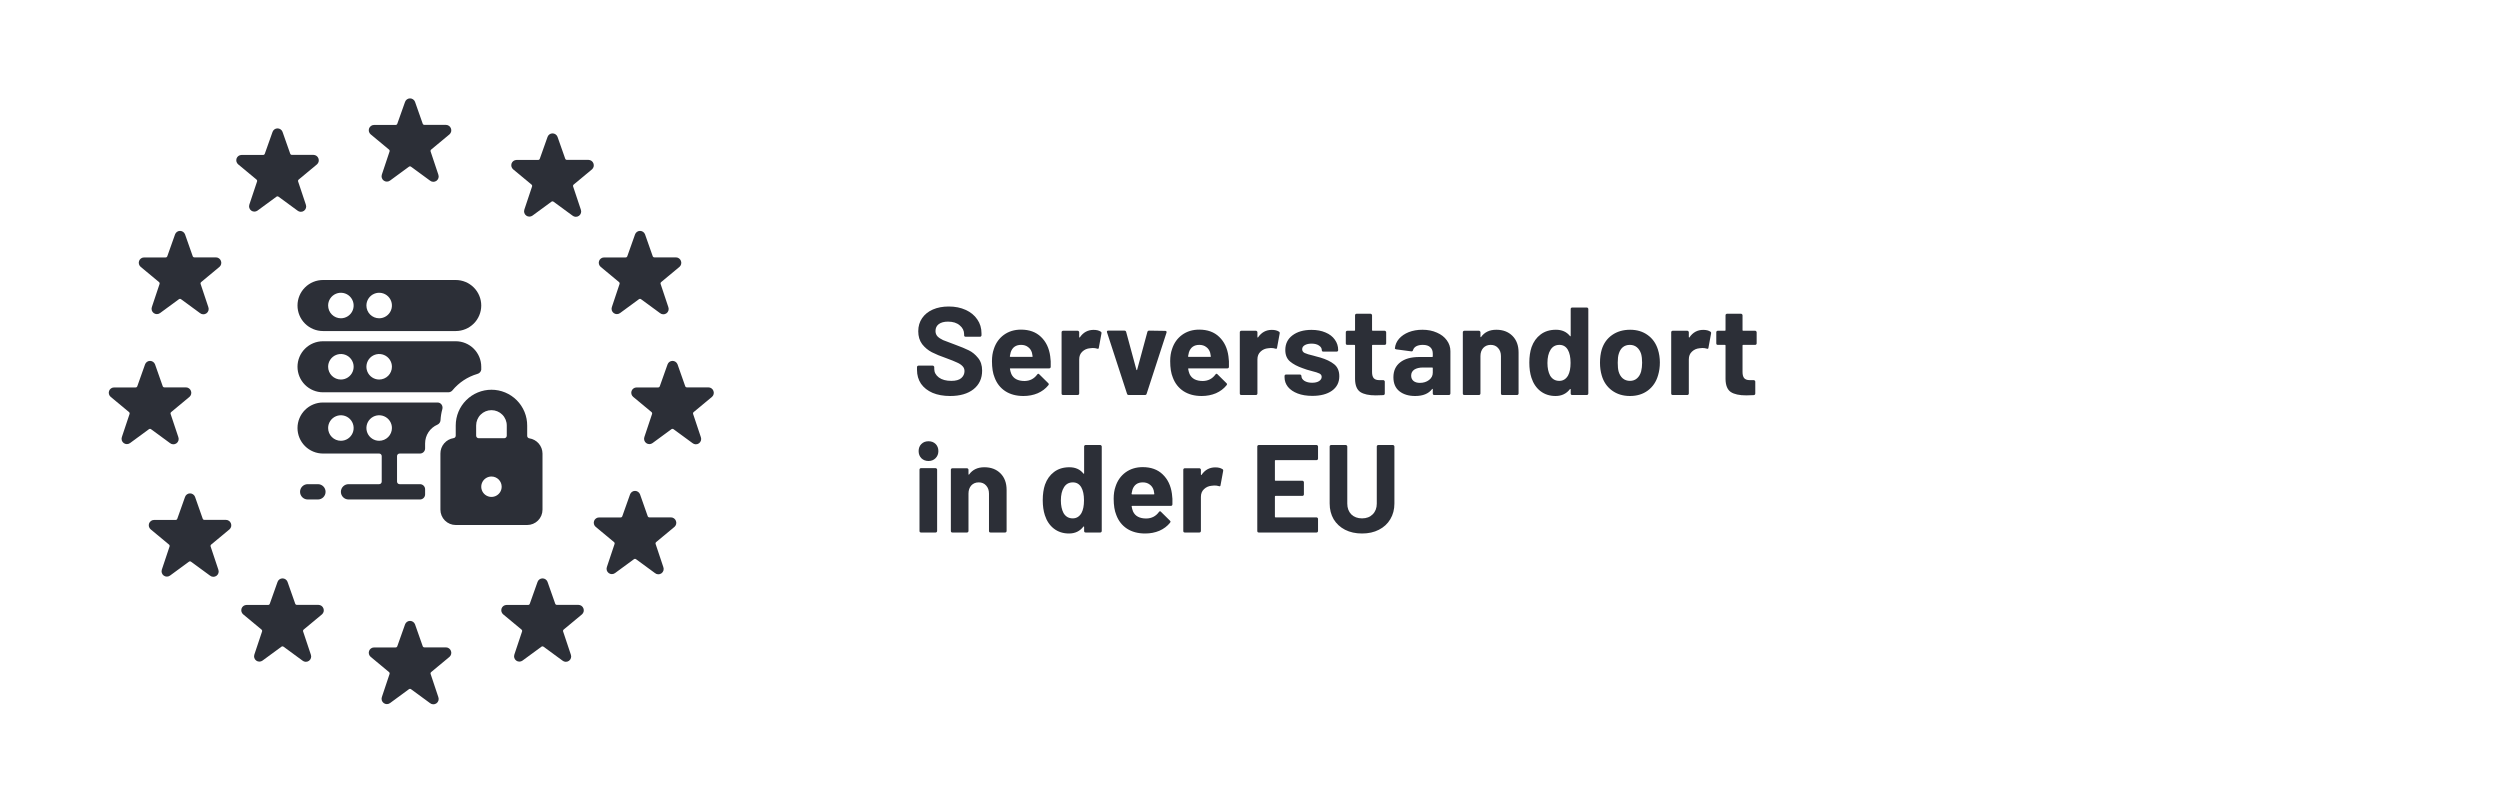 <?xml version="1.0" encoding="UTF-8"?>
<svg xmlns="http://www.w3.org/2000/svg" width="1000" height="322" viewBox="0 0 1000 322" fill="none">
  <rect width="1000" height="322" fill="white"></rect>
  <path d="M380.05 158.4C377.383 158.4 375.05 157.983 373.05 157.15C371.05 156.283 369.5 155.067 368.4 153.5C367.333 151.9 366.8 150.05 366.8 147.95V146.85C366.8 146.683 366.85 146.55 366.95 146.45C367.083 146.317 367.233 146.25 367.4 146.25H373.1C373.267 146.25 373.4 146.317 373.5 146.45C373.633 146.55 373.7 146.683 373.7 146.85V147.6C373.7 148.933 374.317 150.067 375.55 151C376.783 151.9 378.45 152.35 380.55 152.35C382.317 152.35 383.633 151.983 384.5 151.25C385.367 150.483 385.8 149.55 385.8 148.45C385.8 147.65 385.533 146.983 385 146.45C384.467 145.883 383.733 145.4 382.8 145C381.9 144.567 380.45 143.983 378.45 143.25C376.217 142.483 374.317 141.7 372.75 140.9C371.217 140.1 369.917 139.017 368.85 137.65C367.817 136.25 367.3 134.533 367.3 132.5C367.3 130.5 367.817 128.75 368.85 127.25C369.883 125.75 371.317 124.6 373.15 123.8C374.983 123 377.1 122.6 379.5 122.6C382.033 122.6 384.283 123.05 386.25 123.95C388.25 124.85 389.8 126.117 390.9 127.75C392.033 129.35 392.6 131.217 392.6 133.35V134.1C392.6 134.267 392.533 134.417 392.4 134.55C392.3 134.65 392.167 134.7 392 134.7H386.25C386.083 134.7 385.933 134.65 385.8 134.55C385.7 134.417 385.65 134.267 385.65 134.1V133.7C385.65 132.3 385.067 131.117 383.9 130.15C382.767 129.15 381.2 128.65 379.2 128.65C377.633 128.65 376.4 128.983 375.5 129.65C374.633 130.317 374.2 131.233 374.2 132.4C374.2 133.233 374.45 133.933 374.95 134.5C375.483 135.067 376.25 135.583 377.25 136.05C378.283 136.483 379.867 137.083 382 137.85C384.367 138.717 386.217 139.483 387.55 140.15C388.917 140.817 390.133 141.817 391.2 143.15C392.3 144.45 392.85 146.15 392.85 148.25C392.85 151.383 391.7 153.867 389.4 155.7C387.1 157.5 383.983 158.4 380.05 158.4ZM420.086 142.5C420.286 143.767 420.353 145.183 420.286 146.75C420.253 147.15 420.036 147.35 419.636 147.35H404.186C403.986 147.35 403.92 147.433 403.986 147.6C404.086 148.267 404.27 148.933 404.536 149.6C405.403 151.467 407.17 152.4 409.836 152.4C411.97 152.367 413.653 151.5 414.886 149.8C415.02 149.6 415.17 149.5 415.336 149.5C415.436 149.5 415.553 149.567 415.686 149.7L419.286 153.25C419.453 153.417 419.536 153.567 419.536 153.7C419.536 153.767 419.47 153.9 419.336 154.1C418.236 155.467 416.82 156.533 415.086 157.3C413.353 158.033 411.453 158.4 409.386 158.4C406.52 158.4 404.086 157.75 402.086 156.45C400.12 155.15 398.703 153.333 397.836 151C397.136 149.333 396.786 147.15 396.786 144.45C396.786 142.617 397.036 141 397.536 139.6C398.303 137.233 399.636 135.35 401.536 133.95C403.47 132.55 405.753 131.85 408.386 131.85C411.72 131.85 414.386 132.817 416.386 134.75C418.42 136.683 419.653 139.267 420.086 142.5ZM408.436 137.95C406.336 137.95 404.953 138.933 404.286 140.9C404.153 141.333 404.036 141.867 403.936 142.5C403.936 142.667 404.02 142.75 404.186 142.75H412.836C413.036 142.75 413.103 142.667 413.036 142.5C412.87 141.533 412.786 141.067 412.786 141.1C412.486 140.1 411.953 139.333 411.186 138.8C410.453 138.233 409.536 137.95 408.436 137.95ZM437.431 131.95C438.631 131.95 439.581 132.183 440.281 132.65C440.548 132.783 440.648 133.033 440.581 133.4L439.531 139.1C439.498 139.5 439.265 139.617 438.831 139.45C438.331 139.283 437.748 139.2 437.081 139.2C436.815 139.2 436.448 139.233 435.981 139.3C434.781 139.4 433.765 139.85 432.931 140.65C432.098 141.417 431.681 142.45 431.681 143.75V157.4C431.681 157.567 431.615 157.717 431.481 157.85C431.381 157.95 431.248 158 431.081 158H425.231C425.065 158 424.915 157.95 424.781 157.85C424.681 157.717 424.631 157.567 424.631 157.4V132.9C424.631 132.733 424.681 132.6 424.781 132.5C424.915 132.367 425.065 132.3 425.231 132.3H431.081C431.248 132.3 431.381 132.367 431.481 132.5C431.615 132.6 431.681 132.733 431.681 132.9V134.8C431.681 134.9 431.715 134.967 431.781 135C431.848 135.033 431.898 135.017 431.931 134.95C433.298 132.95 435.131 131.95 437.431 131.95ZM451.459 158C451.126 158 450.909 157.833 450.809 157.5L442.809 132.95C442.776 132.883 442.759 132.8 442.759 132.7C442.759 132.4 442.942 132.25 443.309 132.25H449.759C450.126 132.25 450.359 132.417 450.459 132.75L454.559 147.9C454.592 148 454.642 148.05 454.709 148.05C454.776 148.05 454.826 148 454.859 147.9L458.959 132.75C459.059 132.417 459.292 132.25 459.659 132.25L466.109 132.35C466.309 132.35 466.459 132.417 466.559 132.55C466.659 132.65 466.676 132.817 466.609 133.05L458.659 157.5C458.559 157.833 458.342 158 458.009 158H451.459ZM491.375 142.5C491.575 143.767 491.642 145.183 491.575 146.75C491.542 147.15 491.325 147.35 490.925 147.35H475.475C475.275 147.35 475.209 147.433 475.275 147.6C475.375 148.267 475.559 148.933 475.825 149.6C476.692 151.467 478.459 152.4 481.125 152.4C483.259 152.367 484.942 151.5 486.175 149.8C486.309 149.6 486.459 149.5 486.625 149.5C486.725 149.5 486.842 149.567 486.975 149.7L490.575 153.25C490.742 153.417 490.825 153.567 490.825 153.7C490.825 153.767 490.759 153.9 490.625 154.1C489.525 155.467 488.109 156.533 486.375 157.3C484.642 158.033 482.742 158.4 480.675 158.4C477.809 158.4 475.375 157.75 473.375 156.45C471.409 155.15 469.992 153.333 469.125 151C468.425 149.333 468.075 147.15 468.075 144.45C468.075 142.617 468.325 141 468.825 139.6C469.592 137.233 470.925 135.35 472.825 133.95C474.759 132.55 477.042 131.85 479.675 131.85C483.009 131.85 485.675 132.817 487.675 134.75C489.709 136.683 490.942 139.267 491.375 142.5ZM479.725 137.95C477.625 137.95 476.242 138.933 475.575 140.9C475.442 141.333 475.325 141.867 475.225 142.5C475.225 142.667 475.309 142.75 475.475 142.75H484.125C484.325 142.75 484.392 142.667 484.325 142.5C484.159 141.533 484.075 141.067 484.075 141.1C483.775 140.1 483.242 139.333 482.475 138.8C481.742 138.233 480.825 137.95 479.725 137.95ZM508.72 131.95C509.92 131.95 510.87 132.183 511.57 132.65C511.837 132.783 511.937 133.033 511.87 133.4L510.82 139.1C510.787 139.5 510.554 139.617 510.12 139.45C509.62 139.283 509.037 139.2 508.37 139.2C508.104 139.2 507.737 139.233 507.27 139.3C506.07 139.4 505.054 139.85 504.22 140.65C503.387 141.417 502.97 142.45 502.97 143.75V157.4C502.97 157.567 502.904 157.717 502.77 157.85C502.67 157.95 502.537 158 502.37 158H496.52C496.354 158 496.204 157.95 496.07 157.85C495.97 157.717 495.92 157.567 495.92 157.4V132.9C495.92 132.733 495.97 132.6 496.07 132.5C496.204 132.367 496.354 132.3 496.52 132.3H502.37C502.537 132.3 502.67 132.367 502.77 132.5C502.904 132.6 502.97 132.733 502.97 132.9V134.8C502.97 134.9 503.004 134.967 503.07 135C503.137 135.033 503.187 135.017 503.22 134.95C504.587 132.95 506.42 131.95 508.72 131.95ZM524.92 158.35C522.687 158.35 520.737 158.033 519.07 157.4C517.404 156.767 516.104 155.883 515.17 154.75C514.27 153.617 513.82 152.333 513.82 150.9V150.4C513.82 150.233 513.87 150.1 513.97 150C514.104 149.867 514.254 149.8 514.42 149.8H519.97C520.137 149.8 520.27 149.867 520.37 150C520.504 150.1 520.57 150.233 520.57 150.4V150.45C520.57 151.183 520.97 151.817 521.77 152.35C522.604 152.85 523.637 153.1 524.87 153.1C526.004 153.1 526.92 152.883 527.62 152.45C528.32 151.983 528.67 151.417 528.67 150.75C528.67 150.15 528.37 149.7 527.77 149.4C527.17 149.1 526.187 148.783 524.82 148.45C523.254 148.05 522.02 147.667 521.12 147.3C518.987 146.567 517.287 145.667 516.02 144.6C514.754 143.533 514.12 142 514.12 140C514.12 137.533 515.07 135.583 516.97 134.15C518.904 132.683 521.454 131.95 524.62 131.95C526.754 131.95 528.62 132.3 530.22 133C531.82 133.667 533.054 134.617 533.92 135.85C534.82 137.083 535.27 138.483 535.27 140.05C535.27 140.217 535.204 140.367 535.07 140.5C534.97 140.6 534.837 140.65 534.67 140.65H529.32C529.154 140.65 529.004 140.6 528.87 140.5C528.77 140.367 528.72 140.217 528.72 140.05C528.72 139.317 528.337 138.7 527.57 138.2C526.837 137.7 525.854 137.45 524.62 137.45C523.52 137.45 522.62 137.65 521.92 138.05C521.22 138.45 520.87 139 520.87 139.7C520.87 140.367 521.204 140.867 521.87 141.2C522.57 141.533 523.72 141.883 525.32 142.25C525.687 142.35 526.104 142.467 526.57 142.6C527.037 142.7 527.537 142.833 528.07 143C530.437 143.7 532.304 144.6 533.67 145.7C535.037 146.8 535.72 148.4 535.72 150.5C535.72 152.967 534.737 154.9 532.77 156.3C530.837 157.667 528.22 158.35 524.92 158.35ZM554.469 137.35C554.469 137.517 554.402 137.667 554.269 137.8C554.169 137.9 554.036 137.95 553.869 137.95H549.069C548.902 137.95 548.819 138.033 548.819 138.2V148.8C548.819 149.9 549.036 150.717 549.469 151.25C549.936 151.783 550.669 152.05 551.669 152.05H553.319C553.486 152.05 553.619 152.117 553.719 152.25C553.852 152.35 553.919 152.483 553.919 152.65V157.4C553.919 157.767 553.719 157.983 553.319 158.05C551.919 158.117 550.919 158.15 550.319 158.15C547.552 158.15 545.486 157.7 544.119 156.8C542.752 155.867 542.052 154.133 542.019 151.6V138.2C542.019 138.033 541.936 137.95 541.769 137.95H538.919C538.752 137.95 538.602 137.9 538.469 137.8C538.369 137.667 538.319 137.517 538.319 137.35V132.9C538.319 132.733 538.369 132.6 538.469 132.5C538.602 132.367 538.752 132.3 538.919 132.3H541.769C541.936 132.3 542.019 132.217 542.019 132.05V126.1C542.019 125.933 542.069 125.8 542.169 125.7C542.302 125.567 542.452 125.5 542.619 125.5H548.219C548.386 125.5 548.519 125.567 548.619 125.7C548.752 125.8 548.819 125.933 548.819 126.1V132.05C548.819 132.217 548.902 132.3 549.069 132.3H553.869C554.036 132.3 554.169 132.367 554.269 132.5C554.402 132.6 554.469 132.733 554.469 132.9V137.35ZM568.963 131.9C571.13 131.9 573.063 132.283 574.763 133.05C576.463 133.783 577.78 134.8 578.713 136.1C579.68 137.4 580.163 138.85 580.163 140.45V157.4C580.163 157.567 580.097 157.717 579.963 157.85C579.863 157.95 579.73 158 579.563 158H573.713C573.547 158 573.397 157.95 573.263 157.85C573.163 157.717 573.113 157.567 573.113 157.4V155.75C573.113 155.65 573.08 155.583 573.013 155.55C572.947 155.517 572.88 155.55 572.813 155.65C571.413 157.483 569.163 158.4 566.063 158.4C563.463 158.4 561.363 157.767 559.763 156.5C558.163 155.233 557.363 153.367 557.363 150.9C557.363 148.333 558.263 146.35 560.063 144.95C561.863 143.517 564.43 142.8 567.763 142.8H572.863C573.03 142.8 573.113 142.717 573.113 142.55V141.45C573.113 140.35 572.78 139.5 572.113 138.9C571.447 138.267 570.447 137.95 569.113 137.95C568.08 137.95 567.213 138.133 566.513 138.5C565.847 138.867 565.413 139.383 565.213 140.05C565.113 140.417 564.897 140.583 564.563 140.55L558.513 139.75C558.113 139.683 557.93 139.533 557.963 139.3C558.097 137.9 558.647 136.633 559.613 135.5C560.613 134.367 561.913 133.483 563.513 132.85C565.147 132.217 566.963 131.9 568.963 131.9ZM567.963 153.15C569.397 153.15 570.613 152.767 571.613 152C572.613 151.233 573.113 150.25 573.113 149.05V147.25C573.113 147.083 573.03 147 572.863 147H569.263C567.763 147 566.58 147.283 565.713 147.85C564.88 148.417 564.463 149.217 564.463 150.25C564.463 151.15 564.78 151.867 565.413 152.4C566.047 152.9 566.897 153.15 567.963 153.15ZM598.529 131.9C601.196 131.9 603.346 132.717 604.979 134.35C606.613 135.983 607.429 138.2 607.429 141V157.4C607.429 157.567 607.363 157.717 607.229 157.85C607.129 157.95 606.996 158 606.829 158H600.979C600.813 158 600.663 157.95 600.529 157.85C600.429 157.717 600.379 157.567 600.379 157.4V142.45C600.379 141.117 599.996 140.033 599.229 139.2C598.496 138.367 597.513 137.95 596.279 137.95C595.046 137.95 594.046 138.367 593.279 139.2C592.546 140.033 592.179 141.117 592.179 142.45V157.4C592.179 157.567 592.113 157.717 591.979 157.85C591.879 157.95 591.746 158 591.579 158H585.729C585.563 158 585.413 157.95 585.279 157.85C585.179 157.717 585.129 157.567 585.129 157.4V132.9C585.129 132.733 585.179 132.6 585.279 132.5C585.413 132.367 585.563 132.3 585.729 132.3H591.579C591.746 132.3 591.879 132.367 591.979 132.5C592.113 132.6 592.179 132.733 592.179 132.9V134.65C592.179 134.75 592.213 134.817 592.279 134.85C592.346 134.883 592.396 134.867 592.429 134.8C593.796 132.867 595.829 131.9 598.529 131.9ZM628.277 123.6C628.277 123.433 628.327 123.3 628.427 123.2C628.56 123.067 628.71 123 628.877 123H634.727C634.893 123 635.027 123.067 635.127 123.2C635.26 123.3 635.327 123.433 635.327 123.6V157.4C635.327 157.567 635.26 157.717 635.127 157.85C635.027 157.95 634.893 158 634.727 158H628.877C628.71 158 628.56 157.95 628.427 157.85C628.327 157.717 628.277 157.567 628.277 157.4V155.75C628.277 155.65 628.243 155.6 628.177 155.6C628.11 155.567 628.043 155.583 627.977 155.65C626.577 157.483 624.66 158.4 622.227 158.4C619.893 158.4 617.877 157.75 616.177 156.45C614.51 155.15 613.31 153.367 612.577 151.1C612.01 149.367 611.727 147.35 611.727 145.05C611.727 142.683 612.027 140.617 612.627 138.85C613.393 136.717 614.593 135.033 616.227 133.8C617.893 132.533 619.943 131.9 622.377 131.9C624.777 131.9 626.643 132.733 627.977 134.4C628.043 134.5 628.11 134.533 628.177 134.5C628.243 134.467 628.277 134.4 628.277 134.3V123.6ZM627.227 150.2C627.893 148.967 628.227 147.283 628.227 145.15C628.227 142.917 627.86 141.167 627.127 139.9C626.36 138.6 625.243 137.95 623.777 137.95C622.21 137.95 621.027 138.6 620.227 139.9C619.393 141.2 618.977 142.967 618.977 145.2C618.977 147.2 619.327 148.867 620.027 150.2C620.86 151.633 622.093 152.35 623.727 152.35C625.227 152.35 626.393 151.633 627.227 150.2ZM651.997 158.4C649.197 158.4 646.797 157.667 644.797 156.2C642.797 154.733 641.43 152.733 640.697 150.2C640.23 148.633 639.997 146.933 639.997 145.1C639.997 143.133 640.23 141.367 640.697 139.8C641.464 137.333 642.847 135.4 644.847 134C646.847 132.6 649.247 131.9 652.047 131.9C654.78 131.9 657.114 132.6 659.047 134C660.98 135.367 662.347 137.283 663.147 139.75C663.68 141.417 663.947 143.167 663.947 145C663.947 146.8 663.714 148.483 663.247 150.05C662.514 152.65 661.147 154.7 659.147 156.2C657.18 157.667 654.797 158.4 651.997 158.4ZM651.997 152.35C653.097 152.35 654.03 152.017 654.797 151.35C655.564 150.683 656.114 149.767 656.447 148.6C656.714 147.533 656.847 146.367 656.847 145.1C656.847 143.7 656.714 142.517 656.447 141.55C656.08 140.417 655.514 139.533 654.747 138.9C653.98 138.267 653.047 137.95 651.947 137.95C650.814 137.95 649.864 138.267 649.097 138.9C648.364 139.533 647.83 140.417 647.497 141.55C647.23 142.35 647.097 143.533 647.097 145.1C647.097 146.6 647.214 147.767 647.447 148.6C647.78 149.767 648.33 150.683 649.097 151.35C649.897 152.017 650.864 152.35 651.997 152.35ZM681.279 131.95C682.479 131.95 683.429 132.183 684.129 132.65C684.396 132.783 684.496 133.033 684.429 133.4L683.379 139.1C683.346 139.5 683.112 139.617 682.679 139.45C682.179 139.283 681.596 139.2 680.929 139.2C680.662 139.2 680.296 139.233 679.829 139.3C678.629 139.4 677.612 139.85 676.779 140.65C675.946 141.417 675.529 142.45 675.529 143.75V157.4C675.529 157.567 675.462 157.717 675.329 157.85C675.229 157.95 675.096 158 674.929 158H669.079C668.912 158 668.762 157.95 668.629 157.85C668.529 157.717 668.479 157.567 668.479 157.4V132.9C668.479 132.733 668.529 132.6 668.629 132.5C668.762 132.367 668.912 132.3 669.079 132.3H674.929C675.096 132.3 675.229 132.367 675.329 132.5C675.462 132.6 675.529 132.733 675.529 132.9V134.8C675.529 134.9 675.562 134.967 675.629 135C675.696 135.033 675.746 135.017 675.779 134.95C677.146 132.95 678.979 131.95 681.279 131.95ZM702.663 137.35C702.663 137.517 702.596 137.667 702.463 137.8C702.363 137.9 702.229 137.95 702.063 137.95H697.263C697.096 137.95 697.013 138.033 697.013 138.2V148.8C697.013 149.9 697.229 150.717 697.663 151.25C698.129 151.783 698.863 152.05 699.863 152.05H701.513C701.679 152.05 701.813 152.117 701.913 152.25C702.046 152.35 702.113 152.483 702.113 152.65V157.4C702.113 157.767 701.913 157.983 701.513 158.05C700.113 158.117 699.113 158.15 698.512 158.15C695.746 158.15 693.679 157.7 692.313 156.8C690.946 155.867 690.246 154.133 690.213 151.6V138.2C690.213 138.033 690.129 137.95 689.963 137.95H687.113C686.946 137.95 686.796 137.9 686.663 137.8C686.563 137.667 686.513 137.517 686.513 137.35V132.9C686.513 132.733 686.563 132.6 686.663 132.5C686.796 132.367 686.946 132.3 687.113 132.3H689.963C690.129 132.3 690.213 132.217 690.213 132.05V126.1C690.213 125.933 690.263 125.8 690.363 125.7C690.496 125.567 690.646 125.5 690.813 125.5H696.413C696.579 125.5 696.713 125.567 696.813 125.7C696.946 125.8 697.013 125.933 697.013 126.1V132.05C697.013 132.217 697.096 132.3 697.263 132.3H702.063C702.229 132.3 702.363 132.367 702.463 132.5C702.596 132.6 702.663 132.733 702.663 132.9V137.35ZM371.4 184.4C370.267 184.4 369.317 184.033 368.55 183.3C367.817 182.533 367.45 181.583 367.45 180.45C367.45 179.283 367.817 178.333 368.55 177.6C369.283 176.867 370.233 176.5 371.4 176.5C372.567 176.5 373.517 176.867 374.25 177.6C374.983 178.333 375.35 179.283 375.35 180.45C375.35 181.583 374.967 182.533 374.2 183.3C373.467 184.033 372.533 184.4 371.4 184.4ZM368.4 213C368.233 213 368.083 212.95 367.95 212.85C367.85 212.717 367.8 212.567 367.8 212.4V187.85C367.8 187.683 367.85 187.55 367.95 187.45C368.083 187.317 368.233 187.25 368.4 187.25H374.25C374.417 187.25 374.55 187.317 374.65 187.45C374.783 187.55 374.85 187.683 374.85 187.85V212.4C374.85 212.567 374.783 212.717 374.65 212.85C374.55 212.95 374.417 213 374.25 213H368.4ZM393.744 186.9C396.411 186.9 398.561 187.717 400.194 189.35C401.827 190.983 402.644 193.2 402.644 196V212.4C402.644 212.567 402.577 212.717 402.444 212.85C402.344 212.95 402.211 213 402.044 213H396.194C396.027 213 395.877 212.95 395.744 212.85C395.644 212.717 395.594 212.567 395.594 212.4V197.45C395.594 196.117 395.211 195.033 394.444 194.2C393.711 193.367 392.727 192.95 391.494 192.95C390.261 192.95 389.261 193.367 388.494 194.2C387.761 195.033 387.394 196.117 387.394 197.45V212.4C387.394 212.567 387.327 212.717 387.194 212.85C387.094 212.95 386.961 213 386.794 213H380.944C380.777 213 380.627 212.95 380.494 212.85C380.394 212.717 380.344 212.567 380.344 212.4V187.9C380.344 187.733 380.394 187.6 380.494 187.5C380.627 187.367 380.777 187.3 380.944 187.3H386.794C386.961 187.3 387.094 187.367 387.194 187.5C387.327 187.6 387.394 187.733 387.394 187.9V189.65C387.394 189.75 387.427 189.817 387.494 189.85C387.561 189.883 387.611 189.867 387.644 189.8C389.011 187.867 391.044 186.9 393.744 186.9ZM433.648 178.6C433.648 178.433 433.698 178.3 433.798 178.2C433.931 178.067 434.081 178 434.248 178H440.098C440.264 178 440.398 178.067 440.498 178.2C440.631 178.3 440.698 178.433 440.698 178.6V212.4C440.698 212.567 440.631 212.717 440.498 212.85C440.398 212.95 440.264 213 440.098 213H434.248C434.081 213 433.931 212.95 433.798 212.85C433.698 212.717 433.648 212.567 433.648 212.4V210.75C433.648 210.65 433.614 210.6 433.548 210.6C433.481 210.567 433.414 210.583 433.348 210.65C431.948 212.483 430.031 213.4 427.598 213.4C425.264 213.4 423.248 212.75 421.548 211.45C419.881 210.15 418.681 208.367 417.948 206.1C417.381 204.367 417.098 202.35 417.098 200.05C417.098 197.683 417.398 195.617 417.998 193.85C418.764 191.717 419.964 190.033 421.598 188.8C423.264 187.533 425.314 186.9 427.748 186.9C430.148 186.9 432.014 187.733 433.348 189.4C433.414 189.5 433.481 189.533 433.548 189.5C433.614 189.467 433.648 189.4 433.648 189.3V178.6ZM432.598 205.2C433.264 203.967 433.598 202.283 433.598 200.15C433.598 197.917 433.231 196.167 432.498 194.9C431.731 193.6 430.614 192.95 429.148 192.95C427.581 192.95 426.398 193.6 425.598 194.9C424.764 196.2 424.348 197.967 424.348 200.2C424.348 202.2 424.698 203.867 425.398 205.2C426.231 206.633 427.464 207.35 429.098 207.35C430.598 207.35 431.764 206.633 432.598 205.2ZM468.768 197.5C468.968 198.767 469.035 200.183 468.968 201.75C468.935 202.15 468.718 202.35 468.318 202.35H452.868C452.668 202.35 452.601 202.433 452.668 202.6C452.768 203.267 452.951 203.933 453.218 204.6C454.085 206.467 455.851 207.4 458.518 207.4C460.651 207.367 462.335 206.5 463.568 204.8C463.701 204.6 463.851 204.5 464.018 204.5C464.118 204.5 464.235 204.567 464.368 204.7L467.968 208.25C468.135 208.417 468.218 208.567 468.218 208.7C468.218 208.767 468.151 208.9 468.018 209.1C466.918 210.467 465.501 211.533 463.768 212.3C462.035 213.033 460.135 213.4 458.068 213.4C455.201 213.4 452.768 212.75 450.768 211.45C448.801 210.15 447.385 208.333 446.518 206C445.818 204.333 445.468 202.15 445.468 199.45C445.468 197.617 445.718 196 446.218 194.6C446.985 192.233 448.318 190.35 450.218 188.95C452.151 187.55 454.435 186.85 457.068 186.85C460.401 186.85 463.068 187.817 465.068 189.75C467.101 191.683 468.335 194.267 468.768 197.5ZM457.118 192.95C455.018 192.95 453.635 193.933 452.968 195.9C452.835 196.333 452.718 196.867 452.618 197.5C452.618 197.667 452.701 197.75 452.868 197.75H461.518C461.718 197.75 461.785 197.667 461.718 197.5C461.551 196.533 461.468 196.067 461.468 196.1C461.168 195.1 460.635 194.333 459.868 193.8C459.135 193.233 458.218 192.95 457.118 192.95ZM486.113 186.95C487.313 186.95 488.263 187.183 488.963 187.65C489.23 187.783 489.33 188.033 489.263 188.4L488.213 194.1C488.18 194.5 487.946 194.617 487.513 194.45C487.013 194.283 486.43 194.2 485.763 194.2C485.496 194.2 485.13 194.233 484.663 194.3C483.463 194.4 482.446 194.85 481.613 195.65C480.78 196.417 480.363 197.45 480.363 198.75V212.4C480.363 212.567 480.296 212.717 480.163 212.85C480.063 212.95 479.93 213 479.763 213H473.913C473.746 213 473.596 212.95 473.463 212.85C473.363 212.717 473.313 212.567 473.313 212.4V187.9C473.313 187.733 473.363 187.6 473.463 187.5C473.596 187.367 473.746 187.3 473.913 187.3H479.763C479.93 187.3 480.063 187.367 480.163 187.5C480.296 187.6 480.363 187.733 480.363 187.9V189.8C480.363 189.9 480.396 189.967 480.463 190C480.53 190.033 480.58 190.017 480.613 189.95C481.98 187.95 483.813 186.95 486.113 186.95ZM527.213 183.45C527.213 183.617 527.147 183.767 527.013 183.9C526.913 184 526.78 184.05 526.613 184.05H510.213C510.047 184.05 509.963 184.133 509.963 184.3V192.05C509.963 192.217 510.047 192.3 510.213 192.3H520.963C521.13 192.3 521.263 192.367 521.363 192.5C521.497 192.6 521.563 192.733 521.563 192.9V197.75C521.563 197.917 521.497 198.067 521.363 198.2C521.263 198.3 521.13 198.35 520.963 198.35H510.213C510.047 198.35 509.963 198.433 509.963 198.6V206.7C509.963 206.867 510.047 206.95 510.213 206.95H526.613C526.78 206.95 526.913 207.017 527.013 207.15C527.147 207.25 527.213 207.383 527.213 207.55V212.4C527.213 212.567 527.147 212.717 527.013 212.85C526.913 212.95 526.78 213 526.613 213H503.513C503.347 213 503.197 212.95 503.063 212.85C502.963 212.717 502.913 212.567 502.913 212.4V178.6C502.913 178.433 502.963 178.3 503.063 178.2C503.197 178.067 503.347 178 503.513 178H526.613C526.78 178 526.913 178.067 527.013 178.2C527.147 178.3 527.213 178.433 527.213 178.6V183.45ZM544.813 213.4C542.246 213.4 539.979 212.9 538.013 211.9C536.079 210.9 534.563 209.5 533.463 207.7C532.396 205.867 531.863 203.767 531.863 201.4V178.6C531.863 178.433 531.913 178.3 532.013 178.2C532.146 178.067 532.296 178 532.463 178H538.313C538.479 178 538.613 178.067 538.713 178.2C538.846 178.3 538.913 178.433 538.913 178.6V201.45C538.913 203.217 539.446 204.65 540.513 205.75C541.613 206.817 543.046 207.35 544.813 207.35C546.579 207.35 547.996 206.817 549.063 205.75C550.163 204.65 550.713 203.217 550.713 201.45V178.6C550.713 178.433 550.763 178.3 550.863 178.2C550.996 178.067 551.146 178 551.313 178H557.163C557.329 178 557.463 178.067 557.563 178.2C557.696 178.3 557.763 178.433 557.763 178.6V201.4C557.763 203.767 557.213 205.867 556.113 207.7C555.046 209.5 553.529 210.9 551.563 211.9C549.629 212.9 547.379 213.4 544.813 213.4Z" fill="#2C2F37"></path>
  <g clip-path="url(#clip0_90_123)">
    <path d="M180.377 51.367C180.229 50.955 179.958 50.598 179.601 50.345C179.243 50.092 178.817 49.954 178.379 49.951H169.752C169.606 49.951 169.464 49.906 169.345 49.822C169.226 49.739 169.135 49.62 169.086 49.483L165.997 40.7C165.837 40.302 165.56 39.962 165.205 39.722C164.849 39.482 164.429 39.354 164 39.354C163.563 39.356 163.138 39.494 162.783 39.747C162.428 40.001 162.16 40.359 162.017 40.771L158.914 49.512C158.865 49.649 158.774 49.767 158.655 49.851C158.536 49.934 158.394 49.979 158.248 49.979H149.621C149.182 49.98 148.755 50.117 148.397 50.371C148.04 50.624 147.769 50.983 147.623 51.396C147.483 51.804 147.468 52.246 147.582 52.663C147.696 53.08 147.932 53.453 148.261 53.733L155.599 59.825C155.709 59.915 155.79 60.036 155.83 60.173C155.871 60.309 155.869 60.455 155.826 60.59L152.737 69.841C152.592 70.269 152.587 70.733 152.723 71.164C152.86 71.595 153.13 71.972 153.495 72.239C153.86 72.506 154.301 72.65 154.753 72.649C155.205 72.648 155.646 72.503 156.01 72.235L163.575 66.682C163.695 66.591 163.842 66.542 163.993 66.542C164.144 66.542 164.29 66.591 164.411 66.682L171.99 72.235C172.351 72.536 172.802 72.708 173.272 72.725C173.742 72.742 174.204 72.603 174.586 72.329C174.969 72.055 175.249 71.663 175.384 71.213C175.52 70.762 175.502 70.28 175.333 69.841L172.245 60.59C172.202 60.455 172.2 60.309 172.24 60.173C172.281 60.036 172.361 59.915 172.472 59.825L179.824 53.719C180.142 53.428 180.366 53.048 180.464 52.629C180.563 52.209 180.532 51.77 180.377 51.367Z" fill="#2C2F37"></path>
  </g>
  <g clip-path="url(#clip1_90_123)">
    <path d="M180.377 260.367C180.229 259.955 179.958 259.598 179.601 259.345C179.243 259.092 178.817 258.954 178.379 258.951H169.752C169.606 258.951 169.464 258.906 169.345 258.822C169.226 258.739 169.135 258.62 169.086 258.483L165.997 249.7C165.837 249.302 165.56 248.961 165.205 248.722C164.849 248.482 164.429 248.354 164 248.354C163.563 248.356 163.138 248.494 162.783 248.747C162.428 249.001 162.16 249.359 162.017 249.771L158.914 258.512C158.865 258.649 158.774 258.767 158.655 258.851C158.536 258.934 158.394 258.979 158.248 258.979H149.621C149.182 258.98 148.755 259.117 148.397 259.371C148.04 259.624 147.769 259.982 147.623 260.396C147.483 260.804 147.468 261.246 147.582 261.663C147.696 262.08 147.932 262.453 148.261 262.733L155.599 268.825C155.709 268.915 155.79 269.036 155.83 269.173C155.871 269.309 155.869 269.454 155.826 269.59L152.737 278.841C152.592 279.269 152.587 279.733 152.723 280.164C152.86 280.595 153.13 280.972 153.495 281.239C153.86 281.506 154.301 281.65 154.753 281.649C155.205 281.648 155.646 281.503 156.01 281.235L163.575 275.682C163.695 275.591 163.842 275.542 163.993 275.542C164.144 275.542 164.29 275.591 164.411 275.682L171.99 281.235C172.351 281.536 172.802 281.708 173.272 281.725C173.742 281.742 174.204 281.603 174.586 281.329C174.969 281.055 175.249 280.663 175.384 280.212C175.52 279.762 175.502 279.28 175.333 278.841L172.245 269.59C172.202 269.454 172.2 269.309 172.24 269.173C172.281 269.036 172.361 268.915 172.472 268.825L179.824 262.719C180.142 262.428 180.366 262.048 180.464 261.629C180.563 261.209 180.532 260.769 180.377 260.367Z" fill="#2C2F37"></path>
  </g>
  <g clip-path="url(#clip2_90_123)">
    <path d="M76.377 156.368C76.229 155.955 75.958 155.598 75.601 155.345C75.243 155.092 74.817 154.954 74.379 154.951H65.752C65.606 154.951 65.464 154.906 65.345 154.822C65.226 154.739 65.135 154.62 65.086 154.483L61.998 145.7C61.837 145.302 61.56 144.962 61.205 144.722C60.849 144.482 60.429 144.354 60 144.354C59.563 144.356 59.138 144.494 58.783 144.747C58.428 145.001 58.16 145.359 58.017 145.771L54.914 154.512C54.865 154.649 54.774 154.767 54.655 154.851C54.536 154.934 54.394 154.979 54.248 154.979H45.621C45.182 154.98 44.755 155.117 44.398 155.371C44.04 155.624 43.77 155.983 43.623 156.396C43.483 156.804 43.468 157.246 43.582 157.663C43.696 158.08 43.932 158.453 44.261 158.733L51.599 164.825C51.709 164.915 51.79 165.036 51.83 165.173C51.871 165.309 51.869 165.454 51.826 165.59L48.737 174.841C48.592 175.269 48.587 175.733 48.723 176.164C48.859 176.595 49.13 176.972 49.495 177.239C49.86 177.506 50.301 177.65 50.753 177.649C51.206 177.648 51.646 177.503 52.01 177.235L59.575 171.682C59.695 171.591 59.842 171.542 59.993 171.542C60.144 171.542 60.29 171.591 60.411 171.682L67.99 177.235C68.351 177.536 68.802 177.708 69.272 177.725C69.742 177.742 70.204 177.603 70.586 177.329C70.969 177.055 71.249 176.663 71.384 176.212C71.52 175.762 71.502 175.28 71.333 174.841L68.245 165.59C68.201 165.454 68.2 165.309 68.24 165.173C68.281 165.036 68.361 164.915 68.472 164.825L75.824 158.719C76.142 158.429 76.365 158.048 76.464 157.629C76.563 157.209 76.532 156.77 76.377 156.368Z" fill="#2C2F37"></path>
  </g>
  <g clip-path="url(#clip3_90_123)">
    <path d="M285.377 156.368C285.229 155.955 284.958 155.598 284.601 155.345C284.243 155.092 283.817 154.954 283.379 154.951H274.752C274.606 154.951 274.464 154.906 274.345 154.822C274.226 154.739 274.135 154.62 274.086 154.483L270.998 145.7C270.837 145.302 270.56 144.962 270.205 144.722C269.849 144.482 269.429 144.354 269 144.354C268.564 144.356 268.138 144.494 267.783 144.747C267.428 145.001 267.16 145.359 267.017 145.771L263.914 154.512C263.865 154.649 263.774 154.767 263.655 154.851C263.536 154.934 263.394 154.979 263.248 154.979H254.621C254.182 154.98 253.755 155.117 253.398 155.371C253.04 155.624 252.769 155.983 252.623 156.396C252.483 156.804 252.468 157.246 252.582 157.663C252.696 158.08 252.932 158.453 253.261 158.733L260.599 164.825C260.709 164.915 260.79 165.036 260.83 165.173C260.871 165.309 260.869 165.454 260.826 165.59L257.738 174.841C257.592 175.269 257.587 175.733 257.723 176.164C257.86 176.595 258.13 176.972 258.495 177.239C258.86 177.506 259.301 177.65 259.753 177.649C260.206 177.648 260.646 177.503 261.01 177.235L268.575 171.682C268.695 171.591 268.842 171.542 268.993 171.542C269.144 171.542 269.29 171.591 269.411 171.682L276.99 177.235C277.351 177.536 277.802 177.708 278.272 177.725C278.742 177.742 279.204 177.603 279.586 177.329C279.969 177.055 280.249 176.663 280.384 176.212C280.52 175.762 280.502 175.28 280.333 174.841L277.245 165.59C277.202 165.454 277.2 165.309 277.24 165.173C277.281 165.036 277.361 164.915 277.472 164.825L284.824 158.719C285.142 158.429 285.366 158.048 285.464 157.629C285.563 157.209 285.532 156.77 285.377 156.368Z" fill="#2C2F37"></path>
  </g>
  <g clip-path="url(#clip4_90_123)">
    <path d="M237.377 65.368C237.229 64.955 236.958 64.598 236.601 64.345C236.243 64.092 235.817 63.954 235.379 63.951H226.752C226.606 63.951 226.464 63.906 226.345 63.822C226.226 63.739 226.135 63.62 226.086 63.483L222.997 54.7C222.837 54.302 222.56 53.962 222.205 53.722C221.849 53.482 221.429 53.354 221 53.354C220.563 53.356 220.138 53.494 219.783 53.747C219.428 54.001 219.16 54.359 219.017 54.771L215.914 63.512C215.865 63.649 215.774 63.767 215.655 63.851C215.536 63.934 215.394 63.979 215.248 63.979H206.621C206.182 63.98 205.755 64.117 205.397 64.371C205.04 64.624 204.769 64.983 204.623 65.396C204.483 65.805 204.468 66.246 204.582 66.663C204.696 67.08 204.932 67.453 205.261 67.733L212.599 73.825C212.709 73.915 212.79 74.036 212.83 74.173C212.871 74.309 212.869 74.454 212.826 74.59L209.737 83.841C209.592 84.269 209.587 84.733 209.723 85.164C209.86 85.595 210.13 85.972 210.495 86.239C210.86 86.506 211.301 86.65 211.753 86.649C212.205 86.648 212.646 86.503 213.01 86.235L220.575 80.682C220.695 80.591 220.842 80.542 220.993 80.542C221.144 80.542 221.29 80.591 221.411 80.682L228.99 86.235C229.351 86.536 229.802 86.708 230.272 86.725C230.742 86.742 231.204 86.603 231.586 86.329C231.969 86.055 232.249 85.663 232.384 85.213C232.52 84.762 232.502 84.28 232.333 83.841L229.245 74.59C229.202 74.454 229.2 74.309 229.24 74.173C229.281 74.036 229.361 73.915 229.472 73.825L236.824 67.719C237.142 67.428 237.366 67.048 237.464 66.629C237.563 66.209 237.532 65.769 237.377 65.368Z" fill="#2C2F37"></path>
  </g>
  <g clip-path="url(#clip5_90_123)">
    <path d="M272.377 104.368C272.229 103.955 271.958 103.598 271.601 103.345C271.243 103.092 270.817 102.954 270.379 102.951H261.752C261.606 102.951 261.464 102.906 261.345 102.822C261.226 102.739 261.135 102.62 261.086 102.483L257.998 93.7C257.837 93.302 257.56 92.962 257.205 92.722C256.849 92.482 256.429 92.354 256 92.354C255.564 92.356 255.138 92.494 254.783 92.747C254.428 93.001 254.16 93.359 254.017 93.771L250.914 102.512C250.865 102.649 250.774 102.767 250.655 102.851C250.536 102.934 250.394 102.979 250.248 102.979H241.621C241.182 102.98 240.755 103.117 240.398 103.371C240.04 103.624 239.769 103.983 239.623 104.396C239.483 104.804 239.468 105.246 239.582 105.663C239.696 106.08 239.932 106.453 240.261 106.733L247.599 112.825C247.709 112.915 247.79 113.036 247.83 113.173C247.871 113.309 247.869 113.454 247.826 113.59L244.738 122.841C244.592 123.269 244.587 123.733 244.723 124.164C244.86 124.595 245.13 124.972 245.495 125.239C245.86 125.506 246.301 125.65 246.753 125.649C247.206 125.648 247.646 125.503 248.01 125.235L255.575 119.682C255.695 119.591 255.842 119.542 255.993 119.542C256.144 119.542 256.29 119.591 256.411 119.682L263.99 125.235C264.351 125.536 264.802 125.708 265.272 125.725C265.742 125.742 266.204 125.603 266.586 125.329C266.969 125.055 267.249 124.663 267.384 124.212C267.52 123.762 267.502 123.28 267.333 122.841L264.245 113.59C264.202 113.454 264.2 113.309 264.24 113.173C264.281 113.036 264.361 112.915 264.472 112.825L271.824 106.719C272.142 106.429 272.366 106.048 272.464 105.629C272.563 105.209 272.532 104.77 272.377 104.368Z" fill="#2C2F37"></path>
  </g>
  <g clip-path="url(#clip6_90_123)">
    <path d="M129.377 243.367C129.229 242.955 128.958 242.598 128.601 242.345C128.243 242.092 127.817 241.954 127.379 241.951H118.752C118.606 241.951 118.464 241.906 118.345 241.822C118.226 241.739 118.135 241.62 118.086 241.483L114.997 232.7C114.837 232.302 114.56 231.961 114.205 231.722C113.849 231.482 113.429 231.354 113 231.354C112.563 231.356 112.138 231.494 111.783 231.747C111.428 232.001 111.16 232.359 111.017 232.771L107.914 241.512C107.865 241.649 107.774 241.767 107.655 241.851C107.536 241.934 107.394 241.979 107.248 241.979H98.621C98.182 241.98 97.755 242.117 97.397 242.371C97.04 242.624 96.769 242.982 96.623 243.396C96.483 243.804 96.468 244.246 96.582 244.663C96.696 245.08 96.932 245.453 97.261 245.733L104.599 251.825C104.709 251.915 104.79 252.036 104.83 252.173C104.871 252.309 104.869 252.454 104.826 252.59L101.737 261.841C101.592 262.269 101.587 262.733 101.723 263.164C101.86 263.595 102.13 263.972 102.495 264.239C102.86 264.506 103.301 264.65 103.753 264.649C104.205 264.648 104.646 264.503 105.01 264.235L112.575 258.682C112.695 258.591 112.842 258.542 112.993 258.542C113.144 258.542 113.29 258.591 113.411 258.682L120.99 264.235C121.351 264.536 121.802 264.708 122.272 264.725C122.742 264.742 123.204 264.603 123.586 264.329C123.969 264.055 124.249 263.663 124.384 263.212C124.52 262.762 124.502 262.28 124.333 261.841L121.245 252.59C121.202 252.454 121.2 252.309 121.24 252.173C121.281 252.036 121.361 251.915 121.472 251.825L128.824 245.719C129.142 245.428 129.366 245.048 129.464 244.629C129.563 244.209 129.532 243.769 129.377 243.367Z" fill="#2C2F37"></path>
  </g>
  <g clip-path="url(#clip7_90_123)">
    <path d="M92.377 209.367C92.229 208.955 91.958 208.598 91.601 208.345C91.243 208.092 90.817 207.954 90.379 207.951H81.752C81.606 207.951 81.464 207.906 81.345 207.822C81.226 207.739 81.135 207.62 81.086 207.483L77.998 198.7C77.837 198.302 77.56 197.961 77.204 197.722C76.849 197.482 76.429 197.354 76 197.354C75.564 197.356 75.138 197.494 74.783 197.747C74.428 198.001 74.16 198.359 74.017 198.771L70.914 207.512C70.865 207.649 70.774 207.767 70.655 207.851C70.536 207.934 70.394 207.979 70.248 207.979H61.621C61.182 207.98 60.755 208.117 60.398 208.371C60.04 208.624 59.77 208.982 59.623 209.396C59.483 209.804 59.468 210.246 59.582 210.663C59.696 211.08 59.932 211.453 60.261 211.733L67.599 217.825C67.709 217.915 67.79 218.036 67.83 218.173C67.871 218.309 67.869 218.454 67.826 218.59L64.737 227.841C64.592 228.269 64.587 228.733 64.723 229.164C64.859 229.595 65.13 229.972 65.495 230.239C65.86 230.506 66.301 230.65 66.753 230.649C67.206 230.648 67.646 230.503 68.01 230.235L75.575 224.682C75.695 224.591 75.842 224.542 75.993 224.542C76.144 224.542 76.29 224.591 76.411 224.682L83.99 230.235C84.351 230.536 84.802 230.708 85.272 230.725C85.742 230.742 86.204 230.603 86.586 230.329C86.969 230.055 87.249 229.663 87.384 229.212C87.52 228.762 87.502 228.28 87.333 227.841L84.245 218.59C84.201 218.454 84.2 218.309 84.24 218.173C84.281 218.036 84.361 217.915 84.472 217.825L91.824 211.719C92.142 211.428 92.365 211.048 92.464 210.629C92.563 210.209 92.532 209.769 92.377 209.367Z" fill="#2C2F37"></path>
  </g>
  <g clip-path="url(#clip8_90_123)">
    <path d="M88.377 104.368C88.229 103.955 87.958 103.598 87.601 103.345C87.243 103.092 86.817 102.954 86.379 102.951H77.752C77.606 102.951 77.464 102.906 77.345 102.822C77.226 102.739 77.135 102.62 77.086 102.483L73.998 93.7C73.837 93.302 73.56 92.962 73.204 92.722C72.849 92.482 72.429 92.354 72 92.354C71.564 92.356 71.138 92.494 70.783 92.747C70.428 93.001 70.16 93.359 70.017 93.771L66.914 102.512C66.865 102.649 66.774 102.767 66.655 102.851C66.536 102.934 66.394 102.979 66.248 102.979H57.621C57.182 102.98 56.755 103.117 56.398 103.371C56.04 103.624 55.77 103.983 55.623 104.396C55.483 104.804 55.468 105.246 55.582 105.663C55.696 106.08 55.932 106.453 56.261 106.733L63.599 112.825C63.709 112.915 63.79 113.036 63.83 113.173C63.871 113.309 63.869 113.454 63.826 113.59L60.737 122.841C60.592 123.269 60.587 123.733 60.723 124.164C60.859 124.595 61.13 124.972 61.495 125.239C61.86 125.506 62.301 125.65 62.753 125.649C63.206 125.648 63.646 125.503 64.01 125.235L71.575 119.682C71.695 119.591 71.842 119.542 71.993 119.542C72.144 119.542 72.29 119.591 72.411 119.682L79.99 125.235C80.351 125.536 80.802 125.708 81.272 125.725C81.742 125.742 82.204 125.603 82.586 125.329C82.969 125.055 83.249 124.663 83.384 124.212C83.52 123.762 83.502 123.28 83.333 122.841L80.245 113.59C80.201 113.454 80.2 113.309 80.24 113.173C80.281 113.036 80.361 112.915 80.472 112.825L87.824 106.719C88.142 106.429 88.365 106.048 88.464 105.629C88.563 105.209 88.532 104.77 88.377 104.368Z" fill="#2C2F37"></path>
  </g>
  <g clip-path="url(#clip9_90_123)">
    <path d="M127.377 63.367C127.229 62.955 126.958 62.598 126.601 62.345C126.243 62.092 125.817 61.954 125.379 61.951H116.752C116.606 61.951 116.464 61.906 116.345 61.822C116.226 61.739 116.135 61.62 116.086 61.483L112.997 52.7C112.837 52.302 112.56 51.962 112.205 51.722C111.849 51.482 111.429 51.354 111 51.354C110.563 51.356 110.138 51.494 109.783 51.747C109.428 52.001 109.16 52.359 109.017 52.771L105.914 61.512C105.865 61.649 105.774 61.767 105.655 61.851C105.536 61.934 105.394 61.979 105.248 61.979H96.621C96.182 61.98 95.755 62.117 95.397 62.371C95.04 62.624 94.769 62.983 94.623 63.396C94.483 63.804 94.468 64.246 94.582 64.663C94.696 65.08 94.932 65.453 95.261 65.733L102.599 71.825C102.709 71.915 102.79 72.036 102.83 72.173C102.871 72.309 102.869 72.454 102.826 72.59L99.737 81.841C99.592 82.269 99.587 82.733 99.723 83.164C99.859 83.595 100.13 83.972 100.495 84.239C100.86 84.506 101.301 84.65 101.753 84.649C102.205 84.648 102.646 84.503 103.01 84.235L110.575 78.682C110.695 78.591 110.842 78.542 110.993 78.542C111.144 78.542 111.29 78.591 111.411 78.682L118.99 84.235C119.351 84.536 119.802 84.708 120.272 84.725C120.742 84.742 121.204 84.603 121.586 84.329C121.969 84.055 122.249 83.663 122.384 83.213C122.52 82.762 122.502 82.28 122.333 81.841L119.245 72.59C119.202 72.454 119.2 72.309 119.24 72.173C119.281 72.036 119.361 71.915 119.472 71.825L126.824 65.719C127.142 65.428 127.366 65.048 127.464 64.629C127.563 64.209 127.532 63.77 127.377 63.367Z" fill="#2C2F37"></path>
  </g>
  <g clip-path="url(#clip10_90_123)">
    <path d="M270.377 208.367C270.229 207.955 269.958 207.598 269.601 207.345C269.243 207.092 268.817 206.954 268.379 206.951H259.752C259.606 206.951 259.464 206.906 259.345 206.822C259.226 206.739 259.135 206.62 259.086 206.483L255.998 197.7C255.837 197.302 255.56 196.961 255.205 196.722C254.849 196.482 254.429 196.354 254 196.354C253.564 196.356 253.138 196.494 252.783 196.747C252.428 197.001 252.16 197.359 252.017 197.771L248.914 206.512C248.865 206.649 248.774 206.767 248.655 206.851C248.536 206.934 248.394 206.979 248.248 206.979H239.621C239.182 206.98 238.755 207.117 238.398 207.371C238.04 207.624 237.769 207.982 237.623 208.396C237.483 208.804 237.468 209.246 237.582 209.663C237.696 210.08 237.932 210.453 238.261 210.733L245.599 216.825C245.709 216.915 245.79 217.036 245.83 217.173C245.871 217.309 245.869 217.454 245.826 217.59L242.738 226.841C242.592 227.269 242.587 227.733 242.723 228.164C242.86 228.595 243.13 228.972 243.495 229.239C243.86 229.506 244.301 229.65 244.753 229.649C245.206 229.648 245.646 229.503 246.01 229.235L253.575 223.682C253.695 223.591 253.842 223.542 253.993 223.542C254.144 223.542 254.29 223.591 254.411 223.682L261.99 229.235C262.351 229.536 262.802 229.708 263.272 229.725C263.742 229.742 264.204 229.603 264.586 229.329C264.969 229.055 265.249 228.663 265.384 228.212C265.52 227.762 265.502 227.28 265.333 226.841L262.245 217.59C262.202 217.454 262.2 217.309 262.24 217.173C262.281 217.036 262.361 216.915 262.472 216.825L269.824 210.719C270.142 210.428 270.366 210.048 270.464 209.629C270.563 209.209 270.532 208.769 270.377 208.367Z" fill="#2C2F37"></path>
  </g>
  <g clip-path="url(#clip11_90_123)">
    <path d="M233.377 243.367C233.229 242.955 232.958 242.598 232.601 242.345C232.243 242.092 231.817 241.954 231.379 241.951H222.752C222.606 241.951 222.464 241.906 222.345 241.822C222.226 241.739 222.135 241.62 222.086 241.483L218.997 232.7C218.837 232.302 218.56 231.961 218.205 231.722C217.849 231.482 217.429 231.354 217 231.354C216.563 231.356 216.138 231.494 215.783 231.747C215.428 232.001 215.16 232.359 215.017 232.771L211.914 241.512C211.865 241.649 211.774 241.767 211.655 241.851C211.536 241.934 211.394 241.979 211.248 241.979H202.621C202.182 241.98 201.755 242.117 201.397 242.371C201.04 242.624 200.769 242.982 200.623 243.396C200.483 243.804 200.468 244.246 200.582 244.663C200.696 245.08 200.932 245.453 201.261 245.733L208.599 251.825C208.709 251.915 208.79 252.036 208.83 252.173C208.871 252.309 208.869 252.454 208.826 252.59L205.737 261.841C205.592 262.269 205.587 262.733 205.723 263.164C205.86 263.595 206.13 263.972 206.495 264.239C206.86 264.506 207.301 264.65 207.753 264.649C208.205 264.648 208.646 264.503 209.01 264.235L216.575 258.682C216.695 258.591 216.842 258.542 216.993 258.542C217.144 258.542 217.29 258.591 217.411 258.682L224.99 264.235C225.351 264.536 225.802 264.708 226.272 264.725C226.742 264.742 227.204 264.603 227.586 264.329C227.969 264.055 228.249 263.663 228.384 263.212C228.52 262.762 228.502 262.28 228.333 261.841L225.245 252.59C225.202 252.454 225.2 252.309 225.24 252.173C225.281 252.036 225.361 251.915 225.472 251.825L232.824 245.719C233.142 245.428 233.366 245.048 233.464 244.629C233.563 244.209 233.532 243.769 233.377 243.367Z" fill="#2C2F37"></path>
  </g>
  <g clip-path="url(#clip12_90_123)">
    <path d="M159.833 193.667C159.563 193.667 159.303 193.559 159.111 193.368C158.92 193.176 158.812 192.917 158.812 192.646V182.438C158.812 182.167 158.92 181.907 159.111 181.716C159.303 181.524 159.563 181.417 159.833 181.417H168C168.541 181.417 169.061 181.202 169.444 180.819C169.827 180.436 170.042 179.916 170.042 179.375V177.333C170.048 175.742 170.518 174.187 171.396 172.859C172.274 171.532 173.52 170.489 174.982 169.861C175.327 169.706 175.622 169.462 175.838 169.152C176.054 168.843 176.181 168.481 176.207 168.105C176.29 166.586 176.536 165.08 176.942 163.613C177.022 163.308 177.034 162.989 176.978 162.679C176.922 162.369 176.798 162.074 176.616 161.817C176.43 161.558 176.185 161.349 175.9 161.206C175.616 161.064 175.301 160.993 174.982 161H129.208C126.501 161 123.904 162.076 121.99 163.99C120.076 165.904 119 168.501 119 171.208C119 173.916 120.076 176.512 121.99 178.427C123.904 180.341 126.501 181.417 129.208 181.417H151.667C151.801 181.417 151.933 181.443 152.057 181.494C152.181 181.546 152.294 181.621 152.389 181.716C152.483 181.81 152.558 181.923 152.61 182.047C152.661 182.171 152.688 182.303 152.688 182.438V192.646C152.688 192.917 152.58 193.176 152.389 193.368C152.197 193.559 151.937 193.667 151.667 193.667H139.417C138.604 193.667 137.825 193.989 137.251 194.564C136.677 195.138 136.354 195.917 136.354 196.729C136.354 197.541 136.677 198.32 137.251 198.895C137.825 199.469 138.604 199.792 139.417 199.792H168C168.541 199.792 169.061 199.577 169.444 199.194C169.827 198.811 170.042 198.291 170.042 197.75V195.708C170.042 195.167 169.827 194.648 169.444 194.265C169.061 193.882 168.541 193.667 168 193.667H159.833ZM131.25 171.208C131.25 170.199 131.549 169.212 132.11 168.373C132.671 167.533 133.468 166.879 134.401 166.493C135.334 166.106 136.36 166.005 137.35 166.202C138.34 166.399 139.25 166.885 139.963 167.599C140.677 168.313 141.163 169.222 141.36 170.213C141.557 171.203 141.456 172.229 141.07 173.162C140.683 174.094 140.029 174.891 139.19 175.452C138.351 176.013 137.364 176.313 136.354 176.313C135 176.313 133.702 175.775 132.745 174.818C131.788 173.86 131.25 172.562 131.25 171.208ZM151.667 176.313C150.657 176.313 149.67 176.013 148.831 175.452C147.992 174.891 147.337 174.094 146.951 173.162C146.565 172.229 146.464 171.203 146.661 170.213C146.858 169.222 147.344 168.313 148.057 167.599C148.771 166.885 149.681 166.399 150.671 166.202C151.661 166.005 152.687 166.106 153.62 166.493C154.553 166.879 155.35 167.533 155.911 168.373C156.471 169.212 156.771 170.199 156.771 171.208C156.771 171.879 156.639 172.542 156.382 173.162C156.126 173.781 155.75 174.344 155.276 174.818C154.802 175.291 154.239 175.667 153.62 175.924C153.001 176.18 152.337 176.313 151.667 176.313Z" fill="#2C2F37"></path>
    <path d="M123.083 193.667C122.271 193.667 121.492 193.989 120.918 194.564C120.343 195.138 120.021 195.917 120.021 196.729C120.021 197.541 120.343 198.32 120.918 198.895C121.492 199.469 122.271 199.792 123.083 199.792H127.167C127.979 199.792 128.758 199.469 129.332 198.895C129.907 198.32 130.229 197.541 130.229 196.729C130.229 195.917 129.907 195.138 129.332 194.564C128.758 193.989 127.979 193.667 127.167 193.667H123.083Z" fill="#2C2F37"></path>
    <path d="M129.208 132.417H182.292C184.999 132.417 187.596 131.341 189.51 129.427C191.424 127.512 192.5 124.916 192.5 122.208C192.5 119.501 191.424 116.904 189.51 114.99C187.596 113.076 184.999 112 182.292 112H129.208C126.501 112 123.904 113.076 121.99 114.99C120.076 116.904 119 119.501 119 122.208C119 124.916 120.076 127.512 121.99 129.427C123.904 131.341 126.501 132.417 129.208 132.417ZM131.25 122.208C131.25 121.199 131.549 120.212 132.11 119.373C132.671 118.533 133.468 117.879 134.401 117.493C135.334 117.106 136.36 117.005 137.35 117.202C138.34 117.399 139.25 117.885 139.963 118.599C140.677 119.313 141.163 120.222 141.36 121.213C141.557 122.203 141.456 123.229 141.07 124.162C140.683 125.094 140.029 125.891 139.19 126.452C138.351 127.013 137.364 127.312 136.354 127.312C135 127.312 133.702 126.775 132.745 125.818C131.788 124.86 131.25 123.562 131.25 122.208ZM146.562 122.208C146.562 121.199 146.862 120.212 147.423 119.373C147.984 118.533 148.781 117.879 149.713 117.493C150.646 117.106 151.672 117.005 152.662 117.202C153.653 117.399 154.562 117.885 155.276 118.599C155.99 119.313 156.476 120.222 156.673 121.213C156.87 122.203 156.769 123.229 156.382 124.162C155.996 125.094 155.342 125.891 154.502 126.452C153.663 127.013 152.676 127.312 151.667 127.312C150.313 127.312 149.015 126.775 148.057 125.818C147.1 124.86 146.562 123.562 146.562 122.208Z" fill="#2C2F37"></path>
    <path d="M190.948 149.567C191.342 149.469 191.698 149.259 191.974 148.961C192.25 148.664 192.432 148.292 192.5 147.892C192.52 147.498 192.52 147.103 192.5 146.708C192.5 144.001 191.424 141.404 189.51 139.49C187.596 137.576 184.999 136.5 182.292 136.5H129.208C126.501 136.5 123.904 137.576 121.99 139.49C120.076 141.404 119 144.001 119 146.708C119 149.416 120.076 152.012 121.99 153.927C123.904 155.841 126.501 156.917 129.208 156.917H179.352C179.654 156.912 179.951 156.844 180.226 156.718C180.5 156.591 180.745 156.409 180.944 156.182C183.541 153.025 187.027 150.72 190.948 149.567ZM131.25 146.708C131.25 145.699 131.549 144.712 132.11 143.873C132.671 143.033 133.468 142.379 134.401 141.993C135.334 141.606 136.36 141.505 137.35 141.702C138.34 141.899 139.25 142.385 139.963 143.099C140.677 143.813 141.163 144.722 141.36 145.713C141.557 146.703 141.456 147.729 141.07 148.662C140.683 149.594 140.029 150.391 139.19 150.952C138.351 151.513 137.364 151.812 136.354 151.812C135.684 151.812 135.02 151.68 134.401 151.424C133.782 151.167 133.219 150.791 132.745 150.318C132.271 149.844 131.895 149.281 131.639 148.662C131.382 148.042 131.25 147.379 131.25 146.708ZM151.667 151.812C150.657 151.812 149.67 151.513 148.831 150.952C147.992 150.391 147.337 149.594 146.951 148.662C146.565 147.729 146.464 146.703 146.661 145.713C146.858 144.722 147.344 143.813 148.057 143.099C148.771 142.385 149.681 141.899 150.671 141.702C151.661 141.505 152.687 141.606 153.62 141.993C154.553 142.379 155.35 143.033 155.911 143.873C156.471 144.712 156.771 145.699 156.771 146.708C156.771 147.379 156.639 148.042 156.382 148.662C156.126 149.281 155.75 149.844 155.276 150.318C154.802 150.791 154.239 151.167 153.62 151.424C153.001 151.68 152.337 151.812 151.667 151.812Z" fill="#2C2F37"></path>
    <path d="M196.583 155.896C192.793 155.896 189.158 157.402 186.478 160.082C183.797 162.762 182.292 166.397 182.292 170.187V174.271C182.294 174.511 182.207 174.743 182.049 174.924C181.891 175.104 181.672 175.221 181.434 175.251C179.963 175.476 178.621 176.223 177.654 177.355C176.687 178.486 176.159 179.928 176.167 181.417V203.875C176.167 204.679 176.325 205.476 176.633 206.219C176.941 206.962 177.392 207.637 177.961 208.206C178.529 208.775 179.205 209.226 179.948 209.534C180.691 209.842 181.487 210 182.292 210H210.875C211.679 210 212.476 209.842 213.219 209.534C213.962 209.226 214.637 208.775 215.206 208.206C215.775 207.637 216.226 206.962 216.534 206.219C216.842 205.476 217 204.679 217 203.875V181.417C216.988 179.942 216.451 178.52 215.486 177.405C214.521 176.29 213.19 175.556 211.733 175.332C211.494 175.302 211.276 175.186 211.117 175.005C210.959 174.825 210.873 174.592 210.875 174.352V170.269C210.886 168.385 210.524 166.518 209.811 164.775C209.097 163.031 208.046 161.446 206.718 160.111C205.39 158.775 203.811 157.715 202.071 156.991C200.332 156.268 198.467 155.896 196.583 155.896ZM200.667 194.687C200.667 195.495 200.427 196.285 199.979 196.956C199.53 197.628 198.892 198.151 198.146 198.46C197.4 198.769 196.579 198.85 195.787 198.692C194.995 198.535 194.267 198.146 193.696 197.575C193.125 197.004 192.736 196.276 192.578 195.484C192.421 194.692 192.502 193.871 192.811 193.125C193.12 192.379 193.643 191.741 194.315 191.292C194.986 190.844 195.776 190.604 196.583 190.604C197.666 190.604 198.705 191.034 199.471 191.8C200.236 192.566 200.667 193.605 200.667 194.687ZM196.583 164.062C198.208 164.062 199.766 164.708 200.914 165.856C202.063 167.005 202.708 168.563 202.708 170.187V174.271C202.708 174.542 202.601 174.801 202.409 174.993C202.218 175.184 201.958 175.292 201.688 175.292H191.479C191.208 175.292 190.949 175.184 190.757 174.993C190.566 174.801 190.458 174.542 190.458 174.271V170.187C190.458 168.563 191.104 167.005 192.252 165.856C193.401 164.708 194.959 164.062 196.583 164.062Z" fill="#2C2F37"></path>
  </g>
  <defs>
    <clipPath id="clip0_90_123">
      <rect width="34" height="34" fill="white" transform="translate(147 39)"></rect>
    </clipPath>
    <clipPath id="clip1_90_123">
      <rect width="34" height="34" fill="white" transform="translate(147 248)"></rect>
    </clipPath>
    <clipPath id="clip2_90_123">
      <rect width="34" height="34" fill="white" transform="translate(43 144)"></rect>
    </clipPath>
    <clipPath id="clip3_90_123">
      <rect width="34" height="34" fill="white" transform="translate(252 144)"></rect>
    </clipPath>
    <clipPath id="clip4_90_123">
      <rect width="34" height="34" fill="white" transform="translate(204 53)"></rect>
    </clipPath>
    <clipPath id="clip5_90_123">
      <rect width="34" height="34" fill="white" transform="translate(239 92)"></rect>
    </clipPath>
    <clipPath id="clip6_90_123">
      <rect width="34" height="34" fill="white" transform="translate(96 231)"></rect>
    </clipPath>
    <clipPath id="clip7_90_123">
      <rect width="34" height="34" fill="white" transform="translate(59 197)"></rect>
    </clipPath>
    <clipPath id="clip8_90_123">
      <rect width="34" height="34" fill="white" transform="translate(55 92)"></rect>
    </clipPath>
    <clipPath id="clip9_90_123">
      <rect width="34" height="34" fill="white" transform="translate(94 51)"></rect>
    </clipPath>
    <clipPath id="clip10_90_123">
      <rect width="34" height="34" fill="white" transform="translate(237 196)"></rect>
    </clipPath>
    <clipPath id="clip11_90_123">
      <rect width="34" height="34" fill="white" transform="translate(200 231)"></rect>
    </clipPath>
    <clipPath id="clip12_90_123">
      <rect width="98" height="98" fill="white" transform="translate(119 112)"></rect>
    </clipPath>
  </defs>
</svg>
